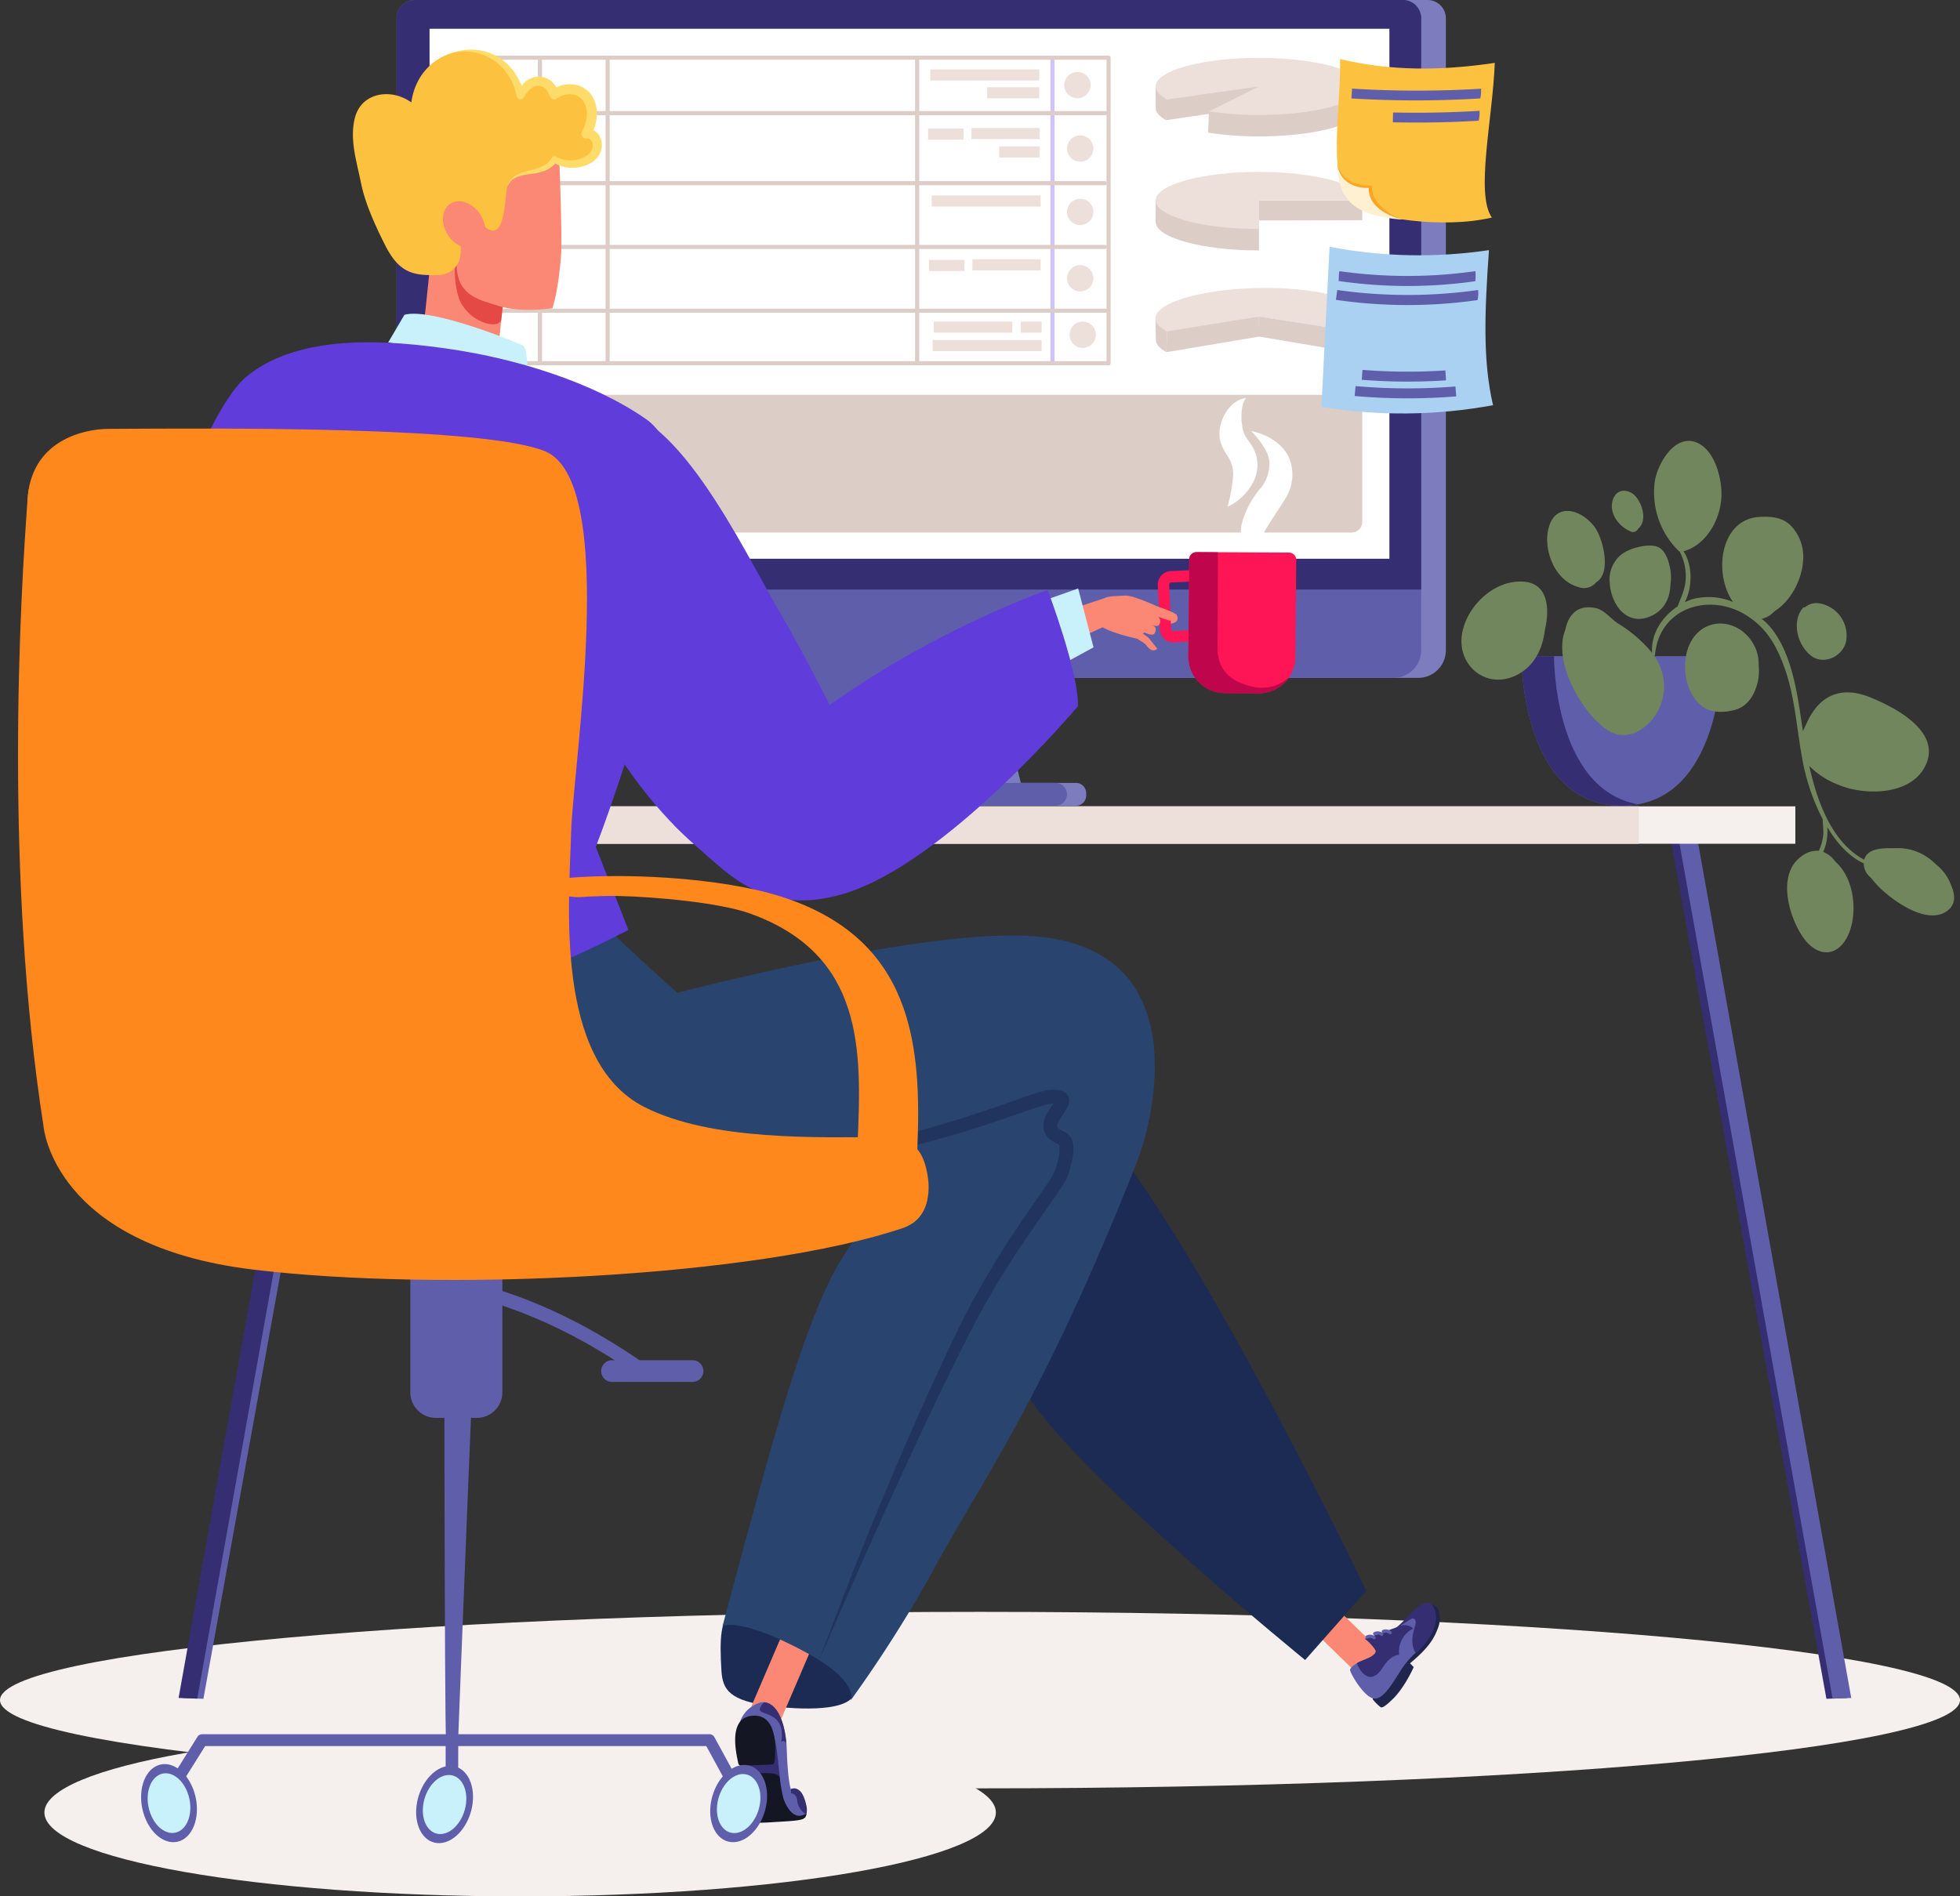 <svg xmlns="http://www.w3.org/2000/svg" xmlns:xlink="http://www.w3.org/1999/xlink" width="420.832" height="407.277" viewBox="0 0 420.832 407.277">
  <rect x="0" y="0" width="420.832" height="407.277" fill="#333333" stroke="none"/>
  <defs>
    <clipPath id="clip-path">
      <path id="Path_513" data-name="Path 513" d="M1019.064,650.84l8.3,32.375-34.467-.248-3.039-33.98Z" transform="translate(-989.858 -648.987)" fill="none"/>
    </clipPath>
    <linearGradient id="linear-gradient" x1="-5.638" y1="-5.169" x2="-5.632" y2="-5.169" gradientUnits="objectBoundingBox">
      <stop offset="0" stop-color="#352e73"/>
      <stop offset="1" stop-color="#5f5eaa"/>
    </linearGradient>
    <clipPath id="clip-path-2">
      <path id="Path_514" data-name="Path 514" d="M1056.776,682.967l-32.448.4,6.281-32.525,29.206-1.853Z" transform="translate(-1024.328 -648.987)" fill="none"/>
    </clipPath>
    <linearGradient id="linear-gradient-2" x1="-6.077" y1="-5.235" x2="-6.071" y2="-5.235" xlink:href="#linear-gradient"/>
    <clipPath id="clip-path-3">
      <path id="Rectangle_484" data-name="Rectangle 484" d="M2.453,0h66.86a2.453,2.453,0,0,1,2.453,2.453v0a2.453,2.453,0,0,1-2.453,2.453H2.453A2.453,2.453,0,0,1,0,2.454v0A2.453,2.453,0,0,1,2.453,0Z" fill="none"/>
    </clipPath>
    <linearGradient id="linear-gradient-3" x1="-16.625" y1="-2.807" x2="-16.609" y2="-2.807" xlink:href="#linear-gradient"/>
    <clipPath id="clip-path-4">
      <path id="Path_545" data-name="Path 545" d="M628.453,192.872c-.463,12.1-4.192,28.171-.623,33.217-10.477,2.467-25.719.231-29.733-2.912-5.9-4.622-2.643-20-2.861-31.121,10.905,2.569,21.577,2.544,33.217.816" transform="translate(-594.532 -192.056)" fill="none"/>
    </clipPath>
    <linearGradient id="linear-gradient-4" x1="-3.032" y1="-6.925" x2="-3.027" y2="-6.925" gradientUnits="objectBoundingBox">
      <stop offset="0" stop-color="#ff881d"/>
      <stop offset="0.126" stop-color="#fe9323"/>
      <stop offset="0.459" stop-color="#fdad32"/>
      <stop offset="0.76" stop-color="#fcbc3b"/>
      <stop offset="1" stop-color="#fcc23f"/>
    </linearGradient>
    <clipPath id="clip-path-5">
      <path id="Path_550" data-name="Path 550" d="M631.876,341.581c-.959,13.509-1.325,23.878.878,33.3a107.182,107.182,0,0,1-36.852.357l1.755-34.372a102.154,102.154,0,0,0,34.22.711" transform="translate(-595.901 -340.87)" fill="none"/>
    </clipPath>
    <linearGradient id="linear-gradient-5" x1="5.381" y1="9.738" x2="5.374" y2="9.738" gradientUnits="objectBoundingBox">
      <stop offset="0" stop-color="#c8f1fc"/>
      <stop offset="0.146" stop-color="#c8f1fc"/>
      <stop offset="1" stop-color="#aad0f2"/>
    </linearGradient>
    <clipPath id="clip-path-6">
      <rect id="Rectangle_500" data-name="Rectangle 500" width="119.062" height="122.505" fill="none"/>
    </clipPath>
    <clipPath id="clip-path-7">
      <path id="Path_614" data-name="Path 614" d="M1149.375,508.688c15.929,6.514,6.094,65.382,5.713,80.068s-2.2,49.78,17.212,59.706c14.5,7.414,44.7,7.6,59.052,7.221a7.738,7.738,0,0,1,2.632,15.072c-31.343,10.612-99.331,13.82-139.656,8.922-42.831-5.2-44.887-30.708-44.887-30.708-8.437-53.969-5.065-113.648-3.359-135.56a9.561,9.561,0,0,1,9.414-8.82c7.533-.1,18.424-.263,30.2-.263,25.355,0,54.815.739,63.676,4.363" transform="translate(-1043.958 -504.325)" fill="none"/>
    </clipPath>
    <linearGradient id="linear-gradient-6" x1="-0.934" y1="-0.338" x2="-0.933" y2="-0.338" gradientUnits="objectBoundingBox">
      <stop offset="0" stop-color="#fcc23f"/>
      <stop offset="0.24" stop-color="#fcbc3b"/>
      <stop offset="0.541" stop-color="#fdad32"/>
      <stop offset="0.874" stop-color="#fe9323"/>
      <stop offset="1" stop-color="#ff881d"/>
    </linearGradient>
    <clipPath id="clip-path-8">
      <path id="Path_617" data-name="Path 617" d="M457.541,665.327H421.471s-.2,28.551,18.03,31.809a19.807,19.807,0,0,1-3.493.312c-21.768,0-21.534-32.122-21.534-32.122Z" transform="translate(-414.473 -665.327)" fill="none"/>
    </clipPath>
    <linearGradient id="linear-gradient-7" x1="-2.003" y1="-4.571" x2="-1.997" y2="-4.571" gradientUnits="objectBoundingBox">
      <stop offset="0" stop-color="#5f5eaa"/>
      <stop offset="1" stop-color="#352e73"/>
    </linearGradient>
  </defs>
  <g id="hero-img" transform="translate(14441.936 21705.782)">
    <path id="Path_504" data-name="Path 504" d="M225.884,1441.793c0,10.467,94.207,18.952,210.416,18.952s210.416-8.485,210.416-18.952-94.207-18.952-210.416-18.952-210.416,8.486-210.416,18.952" transform="translate(-14667.82 -22782.449)" fill="#f5f0ee"/>
    <path id="Path_505" data-name="Path 505" d="M989.879,1533.426c0,9.945,45.732,18.008,102.145,18.008s102.145-8.062,102.145-18.008-45.732-18.008-102.145-18.008-102.145,8.062-102.145,18.008" transform="translate(-15422.281 -22849.939)" fill="#f5f0ee"/>
    <path id="Path_506" data-name="Path 506" d="M348.835,990.672l4.454-.179L319.428,804.442l-4.135,1.023Z" transform="translate(-14398.619 -22331.605)" fill="#352e73"/>
    <path id="Path_507" data-name="Path 507" d="M345.295,989.753l4-.15L315.918,803.228l-3.847.932Z" transform="translate(-14393.75 -22330.723)" fill="#5f5eaa"/>
    <path id="Path_508" data-name="Path 508" d="M1498.509,990.672l-4.455-.179,33.861-186.051,4.135,1.023Z" transform="translate(-15896.771 -22331.605)" fill="#5f5eaa"/>
    <path id="Path_509" data-name="Path 509" d="M1504.131,989.753l-4-.15,33.375-186.375,3.847.932Z" transform="translate(-15903.723 -22330.723)" fill="#352e73"/>
    <rect id="Rectangle_476" data-name="Rectangle 476" width="334.802" height="8.035" transform="translate(-14391.259 -21532.607)" fill="#f5f0ee"/>
    <rect id="Rectangle_477" data-name="Rectangle 477" width="308.132" height="8.035" transform="translate(-14398.205 -21532.607)" fill="#eddfda"/>
    <path id="Path_510" data-name="Path 510" d="M1008.348,687.4l-34.467-.248-6.338-32.526,32.505.4Z" transform="translate(-15230.406 -22222.387)" fill="#7d7cbf"/>
    <path id="Path_511" data-name="Path 511" d="M987.87,770.677H920.5a2.2,2.2,0,0,1-2.2-2.2v-.505a2.2,2.2,0,0,1,2.2-2.2H987.87a2.2,2.2,0,0,1,2.2,2.2v.505a2.2,2.2,0,0,1-2.2,2.2" transform="translate(-15198.789 -22303.412)" fill="#7d7cbf"/>
    <path id="Path_512" data-name="Path 512" d="M639.225,290.8h208.1a5.944,5.944,0,0,0,5.944-5.944V149.14a3.926,3.926,0,0,0-3.926-3.926H637.207a3.926,3.926,0,0,0-3.927,3.926V284.86a5.944,5.944,0,0,0,5.945,5.944" transform="translate(-14984.764 -21850.996)" fill="#7d7cbf"/>
    <g id="Group_599" data-name="Group 599" transform="translate(-14265.613 -21569.287)" clip-path="url(#clip-path)">
      <rect id="Rectangle_479" data-name="Rectangle 479" width="46.75" height="44.748" transform="matrix(-0.943, -0.332, 0.332, -0.943, 33.364, 45.985)" fill="url(#linear-gradient)"/>
    </g>
    <g id="Group_601" data-name="Group 601" transform="translate(-14272.934 -21569.287)" clip-path="url(#clip-path-2)">
      <rect id="Rectangle_480" data-name="Rectangle 480" width="44.896" height="44.218" transform="translate(31.568 45.502) rotate(-160.589)" fill="url(#linear-gradient-2)"/>
    </g>
    <path id="Path_515" data-name="Path 515" d="M658.807,290.8h208.1a5.944,5.944,0,0,0,5.944-5.944V149.14a3.926,3.926,0,0,0-3.926-3.926H656.789a3.927,3.927,0,0,0-3.926,3.926V284.86a5.944,5.944,0,0,0,5.944,5.944" transform="translate(-15009.652 -21850.996)" fill="#5f5eaa"/>
    <path id="Path_516" data-name="Path 516" d="M652.863,271.828H872.856V149.14a3.926,3.926,0,0,0-3.926-3.926H656.789a3.927,3.927,0,0,0-3.926,3.926Z" transform="translate(-15009.652 -21850.996)" fill="#352e73"/>
    <rect id="Rectangle_481" data-name="Rectangle 481" width="206.09" height="113.821" transform="translate(-14349.707 -21699.604)" fill="#fff"/>
    <g id="Group_605" data-name="Group 605" transform="translate(-14284.608 -21537.643)" clip-path="url(#clip-path-3)">
      <rect id="Rectangle_483" data-name="Rectangle 483" width="16.865" height="71.573" transform="translate(2.016 16.765) rotate(-99.648)" fill="url(#linear-gradient-3)"/>
    </g>
    <path id="Path_517" data-name="Path 517" d="M943.828,257.508a.442.442,0,0,0,.442-.442V192.073a.442.442,0,1,0-.884,0v64.992a.442.442,0,0,0,.442.442" transform="translate(-15159.784 -21884.838)" fill="#d0c3fc"/>
    <path id="Path_518" data-name="Path 518" d="M1051.085,257.508a.442.442,0,0,0,.442-.442V192.073a.442.442,0,1,0-.885,0v64.992a.442.442,0,0,0,.442.442" transform="translate(-15296.104 -21884.838)" fill="#ddcdc7"/>
    <path id="Path_519" data-name="Path 519" d="M1296.349,257.508a.442.442,0,0,0,.442-.442V192.073a.442.442,0,1,0-.885,0v64.992a.442.442,0,0,0,.443.442" transform="translate(-15607.822 -21884.838)" fill="#ddcdc7"/>
    <path id="Path_520" data-name="Path 520" d="M1349.977,257.508a.442.442,0,0,0,.442-.442V192.073a.442.442,0,1,0-.885,0v64.992a.442.442,0,0,0,.442.442" transform="translate(-15675.98 -21884.838)" fill="#ddcdc7"/>
    <path id="Path_521" data-name="Path 521" d="M1398.736,257.508a.442.442,0,0,0,.443-.442V192.073a.442.442,0,1,0-.885,0v64.992a.442.442,0,0,0,.442.442" transform="translate(-15737.952 -21884.838)" fill="#d0c3fc"/>
    <path id="Path_522" data-name="Path 522" d="M902.062,234.154h139.555a.442.442,0,0,0,0-.885H902.062a.442.442,0,0,0,0,.885" transform="translate(-15246.256 -21915.195)" fill="#ddcdc7"/>
    <path id="Path_523" data-name="Path 523" d="M902.288,289.649h139.555a.442.442,0,1,0,0-.884H902.288a.442.442,0,1,0,0,.884" transform="translate(-15246.544 -21955.654)" fill="#ddcdc7"/>
    <path id="Path_524" data-name="Path 524" d="M902.288,340.2h139.555a.442.442,0,0,0,0-.884H902.288a.442.442,0,1,0,0,.884" transform="translate(-15246.544 -21992.504)" fill="#ddcdc7"/>
    <path id="Path_525" data-name="Path 525" d="M901.827,390.742h139.555a.442.442,0,0,0,0-.885H901.827a.442.442,0,0,0,0,.885" transform="translate(-15245.957 -22029.354)" fill="#ddcdc7"/>
    <path id="Path_526" data-name="Path 526" d="M899.4,255.836h140.343a.436.436,0,0,0,.436-.436V189.782a.437.437,0,0,0-.436-.436H899.4a.437.437,0,0,0-.437.436V255.4a.436.436,0,0,0,.437.436m139.906-.873H899.833V190.219H1039.3Z" transform="translate(-15243.652 -21883.174)" fill="#ddcdc7"/>
    <rect id="Rectangle_485" data-name="Rectangle 485" width="23.379" height="2.378" transform="translate(-14242.176 -21690.879)" fill="#eddfda"/>
    <rect id="Rectangle_486" data-name="Rectangle 486" width="23.379" height="2.378" transform="translate(-14241.675 -21632.76)" fill="#eddfda"/>
    <rect id="Rectangle_487" data-name="Rectangle 487" width="11.187" height="2.378" transform="translate(-14229.985 -21687.047)" fill="#eddfda"/>
    <path id="Path_527" data-name="Path 527" d="M914.832,205.124a2.823,2.823,0,1,0,2.823-2.823,2.823,2.823,0,0,0-2.823,2.823" transform="translate(-15128.256 -21892.619)" fill="#eddfda"/>
    <rect id="Rectangle_488" data-name="Rectangle 488" width="14.654" height="2.378" transform="translate(-14233.353 -21678.297)" fill="#eddfda"/>
    <rect id="Rectangle_489" data-name="Rectangle 489" width="7.624" height="2.378" transform="translate(-14242.668 -21678.166)" fill="#eddfda"/>
    <rect id="Rectangle_490" data-name="Rectangle 490" width="8.71" height="2.378" transform="translate(-14227.408 -21674.336)" fill="#eddfda"/>
    <path id="Path_528" data-name="Path 528" d="M912.6,255.361a2.823,2.823,0,1,0,2.823-2.823,2.823,2.823,0,0,0-2.823,2.823" transform="translate(-15125.426 -21929.242)" fill="#eddfda"/>
    <rect id="Rectangle_491" data-name="Rectangle 491" width="23.379" height="2.378" transform="translate(-14241.881 -21663.801)" fill="#eddfda"/>
    <path id="Path_529" data-name="Path 529" d="M912.6,305.6a2.823,2.823,0,1,0,2.823-2.823A2.823,2.823,0,0,0,912.6,305.6" transform="translate(-15125.426 -21965.867)" fill="#eddfda"/>
    <rect id="Rectangle_492" data-name="Rectangle 492" width="14.654" height="2.378" transform="translate(-14233.156 -21650.096)" fill="#eddfda"/>
    <rect id="Rectangle_493" data-name="Rectangle 493" width="16.841" height="2.378" transform="translate(-14241.442 -21636.717)" fill="#eddfda"/>
    <rect id="Rectangle_494" data-name="Rectangle 494" width="4.458" height="2.378" transform="translate(-14222.753 -21636.717)" fill="#eddfda"/>
    <rect id="Rectangle_495" data-name="Rectangle 495" width="7.624" height="2.378" transform="translate(-14242.472 -21649.965)" fill="#eddfda"/>
    <path id="Path_530" data-name="Path 530" d="M912.6,358.2a2.823,2.823,0,1,0,2.823-2.823A2.823,2.823,0,0,0,912.6,358.2" transform="translate(-15125.426 -22004.215)" fill="#eddfda"/>
    <path id="Path_531" data-name="Path 531" d="M910.655,402.947a2.823,2.823,0,1,0,2.823-2.823,2.823,2.823,0,0,0-2.823,2.823" transform="translate(-15122.947 -22036.838)" fill="#eddfda"/>
    <path id="Path_532" data-name="Path 532" d="M781.388,220.985l19.981-2.952v-4.3l-19.981,2.206Z" transform="translate(-14972.99 -21900.955)" fill="#ddcdc7"/>
    <path id="Path_533" data-name="Path 533" d="M732.615,218.336c0,3.385-9.932,6.129-22.184,6.129a71.5,71.5,0,0,1-10.914-.8l.177-4.567,10.737-5.364h22.184Z" transform="translate(-14882.052 -21900.955)" fill="#ddcdc7"/>
    <path id="Path_534" data-name="Path 534" d="M803.571,213.736l-19.736,2.8-.245,4.449c-1.4-.8-2.2-1.7-2.2-2.649v-4.6Z" transform="translate(-14975.191 -21900.955)" fill="#ddcdc7"/>
    <path id="Path_535" data-name="Path 535" d="M721.7,191.115c12.252,0,22.184,2.744,22.184,6.13s-9.932,6.129-22.184,6.129a71.864,71.864,0,0,1-10.734-.767l10.734-5.363-19.723,2.8c-1.562-.839-2.46-1.789-2.46-2.8,0-3.385,9.932-6.13,22.183-6.13" transform="translate(-14893.319 -21884.463)" fill="#eddfda"/>
    <path id="Path_536" data-name="Path 536" d="M803.571,310.243v4.6c-12.252,0-22.183-2.744-22.183-6.129v-4.6h22.183Z" transform="translate(-14975.191 -21966.842)" fill="#ddcdc7"/>
    <path id="Path_537" data-name="Path 537" d="M699.516,308.41l22.183-.057v-4.239H699.516Z" transform="translate(-14871.138 -21966.842)" fill="#ddcdc7"/>
    <path id="Path_538" data-name="Path 538" d="M721.7,293.751c-12.251,0-22.183-2.744-22.183-6.13s9.932-6.129,22.183-6.129,22.184,2.744,22.184,6.129H721.7Z" transform="translate(-14893.319 -21950.352)" fill="#eddfda"/>
    <path id="Path_539" data-name="Path 539" d="M803.746,396.133l-19.676,3.195-.155,4.453c-1.413-.775-2.236-1.654-2.255-2.6l-.092-4.6Z" transform="translate(-14975.416 -22033.932)" fill="#ddcdc7"/>
    <path id="Path_540" data-name="Path 540" d="M801.08,396.133l.086,4.3-19.918,3.353.161-4.967Z" transform="translate(-14972.749 -22033.932)" fill="#ddcdc7"/>
    <path id="Path_541" data-name="Path 541" d="M730.742,399.028l.1,4.594-19.023-3.231.125-4.259Z" transform="translate(-14883.615 -22033.928)" fill="#ddcdc7"/>
    <path id="Path_542" data-name="Path 542" d="M721.641,399.088c.024,1.2-1.226,2.346-3.373,3.336l-.092-4.592-18.806-2.9,22.179-.445Z" transform="translate(-14871.039 -22032.73)" fill="#d0c3fc"/>
    <path id="Path_543" data-name="Path 543" d="M721.766,373.471c12.249-.246,22.234,2.3,22.3,5.683.024,1.2-1.229,2.35-3.382,3.341l-18.8-2.9-19.663,3.192c-1.579-.808-2.5-1.739-2.516-2.747-.068-3.384,9.807-6.328,22.056-6.573" transform="translate(-14893.558 -22017.395)" fill="#eddfda"/>
    <path id="Path_544" data-name="Path 544" d="M701.852,487.768H892.811a2.335,2.335,0,0,0,2.335-2.335V460.525a2.335,2.335,0,0,0-2.335-2.335H701.852a2.335,2.335,0,0,0-2.335,2.335v24.908a2.335,2.335,0,0,0,2.335,2.335" transform="translate(-15044.583 -22079.172)" fill="#ddcdc7"/>
    <g id="Group_609" data-name="Group 609" transform="translate(-14154.913 -21693.092)" clip-path="url(#clip-path-4)">
      <rect id="Rectangle_497" data-name="Rectangle 497" width="50.74" height="50.683" transform="matrix(-0.578, -0.816, 0.816, -0.578, 9.766, 53.599)" fill="url(#linear-gradient-4)"/>
    </g>
    <path id="Path_546" data-name="Path 546" d="M681.286,287.139s-6.744-2.033-6.7-7.293c0,0-6.283.5-7.376-4.623a10.187,10.187,0,0,0,.376,2.367c.641,2.246,2.15,5.434,5.033,6.939a28.084,28.084,0,0,0,8.666,2.61" transform="translate(-14821.97 -21945.781)" fill="#fca426"/>
    <path id="Path_547" data-name="Path 547" d="M681.265,288.458s-7.493-1.382-7.385-6.79c0,0-5.567.487-6.659-4.636,0,0-.43,6.191,4.373,9.027,3.892,2.3,9.672,2.4,9.672,2.4" transform="translate(-14821.948 -21947.102)" fill="#fff0d2"/>
    <path id="Path_548" data-name="Path 548" d="M605.412,217.575a225.189,225.189,0,0,0,27.668,0,6.662,6.662,0,0,0,.167-2.083,227.982,227.982,0,0,1-27.7-.017q-.067,1.05-.135,2.1" transform="translate(-14757.187 -21902.221)" fill="#5f5eaa"/>
    <path id="Path_549" data-name="Path 549" d="M606.587,235.531c6.252.134,12.189.033,18.433-.343a8.032,8.032,0,0,0,.186-2.119q-9.277.558-18.572.358-.024,1.051-.047,2.1" transform="translate(-14749.467 -21915.049)" fill="#5f5eaa"/>
    <g id="Group_613" data-name="Group 613" transform="translate(-14158.216 -21652.77)" clip-path="url(#clip-path-5)">
      <rect id="Rectangle_499" data-name="Rectangle 499" width="36.852" height="36.38" transform="translate(0)" fill="url(#linear-gradient-5)"/>
    </g>
    <path id="Path_551" data-name="Path 551" d="M609.7,362.262a103.042,103.042,0,0,0,29.354.046,10.059,10.059,0,0,0,.026-2.159,104.089,104.089,0,0,1-29.206,0c-.175.87-.075,1.409-.175,2.113" transform="translate(-14764.231 -22007.697)" fill="#5f5eaa"/>
    <path id="Path_552" data-name="Path 552" d="M607.593,377.19a106.531,106.531,0,0,0,30.421.058,6.965,6.965,0,0,0,.111-2.171,107.271,107.271,0,0,1-30.231,0l-.3,2.113" transform="translate(-14762.7 -22018.58)" fill="#5f5eaa"/>
    <path id="Path_553" data-name="Path 553" d="M633.172,440.523a125.874,125.874,0,0,0,18.092.118q-.07-1.065-.14-2.13a123.813,123.813,0,0,1-17.786-.116q-.083,1.064-.167,2.128" transform="translate(-14782.726 -22064.738)" fill="#5f5eaa"/>
    <path id="Path_554" data-name="Path 554" d="M625.1,453.384a129.476,129.476,0,0,0,21.806.082q-.086-1.064-.172-2.128a127.36,127.36,0,0,1-21.447-.081q-.094,1.063-.188,2.126" transform="translate(-14776.174 -22074.119)" fill="#5f5eaa"/>
    <path id="Path_555" data-name="Path 555" d="M695,1427.965l-.076.079a3.423,3.423,0,0,1-4.84.073L677.592,1416a3.423,3.423,0,0,1-.074-4.84l.077-.079a3.423,3.423,0,0,1,4.84-.073l12.494,12.123a3.422,3.422,0,0,1,.073,4.839" transform="translate(-14839.183 -22773.111)" fill="#fb8875"/>
    <path id="Path_556" data-name="Path 556" d="M649.542,1417.225a7.814,7.814,0,0,0,.893-1.216,10.435,10.435,0,0,1,1.369.776c.6.465,1.047,2.536.432,4.26-.807,2.265-1.853,4.352-6.114,7.869a5.361,5.361,0,0,1,.528.526l.27.285s-2.009,4.616-4.778,7.136c-.524.477-1.724,1.682-2.284,1.5a9.81,9.81,0,0,1-1.7-1.681,2.657,2.657,0,0,1-.066-.978Z" transform="translate(-14785.322 -22777.469)" fill="#1f254c"/>
    <path id="Path_557" data-name="Path 557" d="M644.472,1429.255s-1.66.924-1.64,1.566,2.98,5.845,5.114,6.115,4.126-3.54,6.138-6.585a18.916,18.916,0,0,1,2.8-3.212,11.708,11.708,0,0,0,2.946-3.643c1.079-2.527,1.708-5.705-.426-6.846a9.891,9.891,0,0,0-4.24,3.026,7.022,7.022,0,0,1-5.3,3.345c-2.176.185,1.666,1.876.531,3.217s-5.925,3.017-5.925,3.017" transform="translate(-14794.898 -22777.934)" fill="#5f5eaa"/>
    <path id="Path_558" data-name="Path 558" d="M660.785,1436.335a9.587,9.587,0,0,1,2.088,2.153c.169.3.632.662-.405,1.448s-3.437,1.383-3.355,1.756,2.472,5.677,5.552.791c1.763-2.8,3.5-2.705,3.5-2.705a5.512,5.512,0,0,1,3.036-5.641,3.056,3.056,0,0,0-3.606-.26c-.263.131-6.807,2.459-6.807,2.459" transform="translate(-14809.688 -22790.172)" fill="#352e73"/>
    <path id="Path_559" data-name="Path 559" d="M644.609,1419.011c.373-.069,1.052.188.7,1.493s-1.227,3.7.057,5.9a13.71,13.71,0,0,0,2.6-2.734c1.394-1.959,2.522-4.735,1.22-7.243-1.09-2.1-3.974.469-5.709,2.415-.362.406-2.117,2.115-2.331,2.245l.481-.072a24.994,24.994,0,0,1,2.982-2.007" transform="translate(-14783.383 -22777.201)" fill="#352e73"/>
    <path id="Path_560" data-name="Path 560" d="M677.961,1437.776a.346.346,0,0,0,.242-.594,1.758,1.758,0,0,0-1.847-.335.346.346,0,0,0-.19.451.351.351,0,0,0,.452.191,1.054,1.054,0,0,1,1.1.188.342.342,0,0,0,.242.1" transform="translate(-14821.411 -22792.561)" fill="#5f5eaa"/>
    <path id="Path_561" data-name="Path 561" d="M684.716,1439.233a.346.346,0,0,0,.221-.613,1.757,1.757,0,0,0-1.87-.176.346.346,0,0,0,.316.617,1.059,1.059,0,0,1,1.113.093.344.344,0,0,0,.221.08" transform="translate(-14829.991 -22793.682)" fill="#5f5eaa"/>
    <path id="Path_562" data-name="Path 562" d="M690.751,1441.9a.347.347,0,0,0,.221-.614,1.75,1.75,0,0,0-1.869-.177.346.346,0,0,0,.315.617,1.051,1.051,0,0,1,1.113.094.351.351,0,0,0,.22.079" transform="translate(-14837.661 -22795.621)" fill="#5f5eaa"/>
    <path id="Path_563" data-name="Path 563" d="M734.453,1004.984c19.26,6.739,67.793,108.445,67.793,108.445l-13.129,14.864s-47.467-38.649-59.049-56.021c-4.75-7.124-10.788-31.254-10.788-31.254l-22.923-11.5s27.4-28.277,38.1-24.536" transform="translate(-14950.828 -22477.561)" fill="#1c2b54"/>
    <path id="Path_564" data-name="Path 564" d="M956.175,809.2c8.224,12.987,29.008,38,29.008,38s61.306-2.6,80.341-3.392c36.771-1.522,38.466,23.949,38.466,23.949l-54.855,19.028s-42.359,8.382-68.451,10.456c-4.715.375-31.649,8.606-53.711-1.738-23.28-10.914-14.487-72.755-14.487-72.755S958.4,814.87,956.175,809.2" transform="translate(-15310.69 -22335.078)" fill="#141623"/>
    <path id="Path_565" data-name="Path 565" d="M1386.539,364.458l-2.023-.212a7.193,7.193,0,0,1-6.4-7.9l1.594-15.192a7.193,7.193,0,0,1,7.9-6.4l2.022.212a7.193,7.193,0,0,1,6.4,7.9l-1.594,15.192a7.193,7.193,0,0,1-7.905,6.4" transform="translate(-15729.373 -21989.146)" fill="#fb8875"/>
    <path id="Path_566" data-name="Path 566" d="M1381.753,335.791h0a8.141,8.141,0,0,1,7.323,8.884l-.932,7.932c-.254,2.421-6.131,1.08-8.6-3.282-1.97-3.477-2.3-14.007,2.212-13.533" transform="translate(-15722.438 -21989.926)" fill="#e54945"/>
    <path id="Path_567" data-name="Path 567" d="M1334.563,262.475c-.123-9.588,4.188-8.5,10.11-9.32,4.6-.635,11.481,1.54,11.481,1.54s.769,19.568.527,23.366c-.512,8.056-1.885,11.975-1.885,11.975s-6.861,1.02-11.517-.495c-3.88-1.263-8.639-1.982-9.046-8.263-.363-5.609.364-16.095.329-18.8" transform="translate(-15678.117 -21929.607)" fill="#fb8875"/>
    <path id="Path_568" data-name="Path 568" d="M1391.021,405.662s.071-3.628-.824-4.845c-.209-.284-19.717-8.351-25.562-6.688l-3.489,5.938Z" transform="translate(-15719.731 -22032.307)" fill="#c8f1fc"/>
    <path id="Path_569" data-name="Path 569" d="M953.8,956.907c-20.24,50.838-32.521,66.406-44.523,88.6a167.977,167.977,0,0,1-15.726,23.176l-26.88-14.974s11.718-54.357,22.921-75.111c4.595-8.511,24.98-35.2,24.98-35.2l4.066-29.206s53.071-2.27,35.161,42.714" transform="translate(-15152.222 -22411.605)" fill="#29446e"/>
    <path id="Path_570" data-name="Path 570" d="M909.974,810.052c8.968,12.485,32.567,33.083,32.567,33.083s54.305-14.328,77.484-12.076c36.63,3.559,22.246,45.253,22.246,45.253s-17.979,5.464-32.156,9.514c-16.274,4.648-42.705,10.45-68.632,14.043-4.685.649-35.1,8.4-57.344-2-18.508-8.656-20.248-71.915-20.248-71.915s48.634-10.372,46.082-15.9" transform="translate(-15239.03 -22335.697)" fill="#29446e"/>
    <path id="Path_571" data-name="Path 571" d="M1346.242,542.727l-7.006-17.81s30.44-78.2,10.815-91.873c-11.782-8.21-28.489-13.042-41.754-15.006-13.086-1.937-32.53-3.639-44.067,5.864-7.691,6.335-19.8,36.394-21.125,58.636-1.791,29.941,2.372,67.059,5.418,72.367,4.415,7.694,23.854,11.494,51.085,5.6,22.665-4.9,46.634-17.781,46.634-17.781" transform="translate(-15653.251 -22048.799)" fill="#603cdb"/>
    <path id="Path_572" data-name="Path 572" d="M906.219,618.348l.623,5.652-8.23,3.8-.211-6.883Z" transform="translate(-15110.168 -22195.936)" fill="#fb8875"/>
    <path id="Path_573" data-name="Path 573" d="M912.519,614.578l8.241-2.916,3.3,12.643-10,5.453Z" transform="translate(-15131.206 -22191.061)" fill="#c8f1fc"/>
    <path id="Path_574" data-name="Path 574" d="M1146.176,570.412c5.919-2.585,9.1-16.686,9.1-16.686s-12.809-26.626-21.427-41.352c-8.038-13.735-22.925-45.861-38.454-43.493-8.454,1.289-12.925,45.889-12.925,45.889s13.186,25.632,24.766,39.138c16.276,18.982,29.4,20.674,38.943,16.505" transform="translate(-15408.472 -22086.875)" fill="#603cdb"/>
    <path id="Path_575" data-name="Path 575" d="M1011.625,637.83s-28.178,33.545-50.115,40.215c-9.7,2.949-16.5,1.085-21.8-2.106-3.554-2.14-7.168-5.415-14.813-12.61,0,0,11.141-7.008,18.725-13.948,26.9-24.622,61.523-36.54,61.523-36.54s6.809,17.985,6.484,24.99" transform="translate(-15222.141 -22191.918)" fill="#603cdb"/>
    <path id="Path_576" data-name="Path 576" d="M864.379,626.59s2.654-2.887,3.818-4.066c.962-.974,2.05-2.082,2.05-2.082s-6.819-3.406-8.86-3.159c-1.354.164-4.013-.107-4.7,1.03-.752,1.241-1.594,4.189-1,4.937,1.494,1.867,8.69,3.34,8.69,3.34" transform="translate(-15061.945 -22195.15)" fill="#fb8875"/>
    <path id="Path_577" data-name="Path 577" d="M864.991,653.006c-.47.586-1.343.476-1.95-.244l-1.026-1.218,1.093-.884Z" transform="translate(-15058.458 -22219.49)" fill="#fb8875"/>
    <path id="Path_578" data-name="Path 578" d="M872.648,645.552l-2.574-1.9-1.107,1.288,3.357,2.2Z" transform="translate(-15067.998 -22214.383)" fill="#fb8875"/>
    <path id="Path_579" data-name="Path 579" d="M846.061,634.426a1.633,1.633,0,0,1,1.268-1.881l1.594-.535s.608.862.158,1.481c-.465.639-3.019.935-3.019.935" transform="translate(-15038.374 -22205.896)" fill="#fb8875"/>
    <path id="Path_580" data-name="Path 580" d="M867.49,638.552c-.408-.723-2.984-1.552-2.984-1.552l-1.341,1.515s3.079,2.022,4.015,1.416a1.362,1.362,0,0,0,.31-1.379" transform="translate(-15061.347 -22209.533)" fill="#fb8875"/>
    <path id="Path_581" data-name="Path 581" d="M833.161,612.709c.036,0,.072,0,.108,0l4.115-.185a1.225,1.225,0,1,0-.11-2.447l-4.115.185a.755.755,0,0,1-.3-.654l-.409-9.069a.748.748,0,0,1,.249-.679l4.111-.185a1.225,1.225,0,0,0-.11-2.447l-4.115.186A2.944,2.944,0,0,0,830,600.647l.409,9.069a3.38,3.38,0,0,0,.8,2.064,2.6,2.6,0,0,0,1.956.929" transform="translate(-15023.346 -22180.535)" fill="#fe1556"/>
    <path id="Path_582" data-name="Path 582" d="M850.148,627.633c-.506-.658-4.2-1.852-4.2-1.852l-.1,2.056s3.521,1.648,4.363.917c.29-.253.164-.815-.07-1.12" transform="translate(-15039.475 -22201.354)" fill="#fb8875"/>
    <path id="Path_583" data-name="Path 583" d="M863.915,631.7c-.408-.723-2.984-1.552-2.984-1.552l-1.342,1.515s3.079,2.022,4.015,1.416a1.362,1.362,0,0,0,.31-1.379" transform="translate(-15056.803 -22204.535)" fill="#fb8875"/>
    <path id="Path_584" data-name="Path 584" d="M757.1,486.8c3.146.693,6.224,2.254,7.968,5.328a9.585,9.585,0,0,1-.822,9.539c-1.393,2.3-2.989,4.514-4.1,6.481a9.553,9.553,0,0,0-.67,1.428,8,8,0,0,0-.38,1.576,9.192,9.192,0,0,0,.706,3.747,6.441,6.441,0,0,1-4.824-5.365,7.344,7.344,0,0,1,.065-2.514,19,19,0,0,1,4.12-7.935A8.16,8.16,0,0,0,761,493.226c-.189-2.018-1.9-4.307-3.9-6.426" transform="translate(-14930.42 -22100.031)" fill="#fff"/>
    <path id="Path_585" data-name="Path 585" d="M784.3,483.941a36.55,36.55,0,0,0,1.161-6.129,6.971,6.971,0,0,0-.982-4.509,12.088,12.088,0,0,1-1.7-3.3,7.473,7.473,0,0,1,.126-3.991,9.134,9.134,0,0,1,1.838-3.382,5.891,5.891,0,0,1,3.519-2.065,6.092,6.092,0,0,0-.918,2.969,11.528,11.528,0,0,0,.073,2.774,6.812,6.812,0,0,0,.621,2.288c.3.587.831,1.224,1.545,2.337a7.738,7.738,0,0,1,1.154,4,8.242,8.242,0,0,1-.945,3.792,11.662,11.662,0,0,1-5.494,5.214" transform="translate(-14962.679 -22080.904)" fill="#fff"/>
    <path id="Path_586" data-name="Path 586" d="M759.508,613.144l7.552.037a7.853,7.853,0,0,0,7.756-7.945l.189-20.68a1.567,1.567,0,0,0-1.56-1.582l-19.852-.1a1.567,1.567,0,0,0-1.575,1.553l-.188,20.692a7.853,7.853,0,0,0,7.678,8.02" transform="translate(-14938.617 -22170.076)" fill="#fe1556"/>
    <path id="Path_587" data-name="Path 587" d="M764.533,582.9l-.1,20.47c-.022,4.408,2.33,7.263,7.654,8.438a8.693,8.693,0,0,0,7.49-1.878c.016,0,.031,0,.047,0a7.612,7.612,0,0,1-6.229,3.255l-7.552-.037a7.854,7.854,0,0,1-7.679-8.02l.189-20.693a1.568,1.568,0,0,1,1.575-1.553Z" transform="translate(-14944.952 -22170.076)" fill="#bf054c"/>
    <path id="Path_588" data-name="Path 588" d="M1101.757,1435.375c.244,4.151,1.616,6.638,11.094,7.755,7.927.933,18.009.846,17.555-3.809-.617-6.326-18.264-18.148-26.026-16.282-2.961.712-3,5.991-2.623,12.336" transform="translate(-15388.801 -22782.449)" fill="#1c2b54"/>
    <path id="Path_589" data-name="Path 589" d="M1144.6,1429.531l.1.043a3.424,3.424,0,0,1,1.8,4.5l-6.861,16a3.423,3.423,0,0,1-4.495,1.8l-.1-.043a3.423,3.423,0,0,1-1.8-4.495l6.861-16a3.422,3.422,0,0,1,4.494-1.8" transform="translate(-15413.656 -22787.123)" fill="#fb8875"/>
    <path id="Path_590" data-name="Path 590" d="M1140.028,1498.776a6.626,6.626,0,0,1,3.918-4.107c3.233-1.348,5.927,2.927,6.18,9.988s.881,8.436.881,8.436,1.953-.176,2.494,1.222,1.947,4.685-.832,4.979-11.917-7.478-12.641-20.518" transform="translate(-15423.135 -22834.631)" fill="#5f5eaa"/>
    <path id="Path_591" data-name="Path 591" d="M1147.677,1524.6s.248,5.392-1.124,9.094,1.348,4.044,5.211,3.728,6.445.077,7.327-.571c0,0-3.344-1.5-3.846-6.586s-.947-10.568-1.709-11.65-5.86,5.985-5.86,5.985" transform="translate(-15429.556 -22852.186)" fill="#352e73"/>
    <path id="Path_592" data-name="Path 592" d="M1172.588,1515.578a.6.6,0,0,0,.556-.542c.257-2.125.884-10.159-4.527-9.928-5.623.24-3.671,8.156-3.242,10.248a.613.613,0,0,0,.621.491c1.28-.034,4.236-.108,6.592-.27" transform="translate(-15448.789 -22842.42)" fill="#141623"/>
    <path id="Path_593" data-name="Path 593" d="M1154.505,1559.2s-2.862,2.624-4.993-3.048a34.807,34.807,0,0,1-.788-4.478c-.123-1.755-7.413-.993-7.659.248s-.868,4.646-1.136,6.263c-.317,1.914-.847,3.486,6.514,3.04,7.255-.438,7.815-.354,8.061-2.026" transform="translate(-15423.231 -22875.621)" fill="#141623"/>
    <path id="Path_594" data-name="Path 594" d="M1139.553,1562.895s2.2-1.252,3.253,3.208a4.554,4.554,0,0,1,.148,1.91c-.2.718-1.922-1.037-2.024-2.59s-1.307-1.634-1.307-1.634Z" transform="translate(-15411.682 -22884.436)" fill="#352e73"/>
    <path id="Path_595" data-name="Path 595" d="M1156.684,1494.464s-1.389,1.19-.8,1.9,4.66.7,4.6,5.115c-.005.382.035,1.189-.234,1.474,0,0,1.158-.721,1.232.9,0,0-.331-8.894-4.8-9.385" transform="translate(-15434.535 -22834.664)" fill="#352e73"/>
    <path id="Path_596" data-name="Path 596" d="M1051.951,1288.843c10.15,6.387,17.179,10.822,26.325,18.559-1.25,2.333-2.508,4.663-3.79,7.033a271.453,271.453,0,0,1-16.409,25.579s2.466-4-10.079-10.678c-14-7.453-17.369-5.307-17.369-5.307s5.454-20.885,11.231-40.981q5.158,2.692,10.09,5.8" transform="translate(-15317.43 -22680.531)" fill="#29446e"/>
    <g id="Group_617" data-name="Group 617" transform="translate(-14330.52 -21471.734)" opacity="0.64">
      <g id="Group_616" data-name="Group 616">
        <g id="Group_615" data-name="Group 615" clip-path="url(#clip-path-6)">
          <path id="Path_597" data-name="Path 597" d="M992.879,1131.521c4.226-9.714,8.433-19.43,12.814-29.068q6.51-14.481,13.351-28.794l3.485-7.119c1.2-2.347,2.366-4.733,3.577-7.058,2.433-4.656,5.1-9.19,7.938-13.615s5.874-8.715,8.926-13.068c.759-1.1,1.52-2.194,2.249-3.375a14.779,14.779,0,0,0,1.042-1.955c.076-.184.161-.432.217-.61l.142-.493.271-1c.167-.675.328-1.354.44-2.078a8.877,8.877,0,0,0,.1-2.382,3.986,3.986,0,0,0-.453-1.488,3.451,3.451,0,0,0-1.2-1.241,10.327,10.327,0,0,1-1.476-.814.985.985,0,0,1-.221-.33.61.61,0,0,1-.075-.326,2.837,2.837,0,0,1,.421-1.173c.266-.48.62-.984,1.005-1.542.193-.282.392-.576.6-.932a3.617,3.617,0,0,0,.546-1.594,2.141,2.141,0,0,0-.541-1.543,2.5,2.5,0,0,0-1.032-.658,5.006,5.006,0,0,0-1.4-.24,10.333,10.333,0,0,0-1.167.009,7.9,7.9,0,0,0-1.217.2c-1.423.347-2.666.79-3.938,1.221-5.022,1.768-9.962,3.527-15,5.065a228.527,228.527,0,0,1-30.7,7.274,274.173,274.173,0,0,1-63.167,2.717,235.442,235.442,0,0,0,63.538-.327,215.243,215.243,0,0,0,31.176-6.9c5.1-1.529,10.145-3.3,15.119-5.025,1.234-.415,2.5-.847,3.648-1.119a5.36,5.36,0,0,1,.74-.123,7.553,7.553,0,0,1,.817,0,2.378,2.378,0,0,1,.557.078.542.542,0,0,1-.19-.152.918.918,0,0,1-.236-.626c.034-.2-.019.052-.152.247-.125.217-.3.471-.478.735-.363.534-.775,1.112-1.15,1.791a5.6,5.6,0,0,0-.786,2.57,3.773,3.773,0,0,0,.079.831,3.725,3.725,0,0,0,.259.766,3.969,3.969,0,0,0,.907,1.286,8.5,8.5,0,0,0,1.948,1.165c.134.09.139.106.175.159a1.108,1.108,0,0,1,.1.4,11.025,11.025,0,0,1-.455,3.379l-.246.92-.131.461c-.046.137-.067.2-.115.325a12.224,12.224,0,0,1-.825,1.546c-.657,1.075-1.4,2.16-2.142,3.241-3.016,4.324-6.076,8.707-8.883,13.237-2.823,4.523-5.47,9.162-7.882,13.923-2.385,4.765-4.615,9.568-6.828,14.392-8.787,19.309-16.732,38.966-24.1,58.83" transform="translate(-928.412 -1009.016)" fill="#1c2b54"/>
        </g>
      </g>
    </g>
    <path id="Path_598" data-name="Path 598" d="M1306.165,199.824c1.41-5.564,7.872-6.435,12.119-3.327,1.868-13.543,20.081-15.471,23.452-1.589.871-1.809,2.667-3.444,4.682-2.87a4.115,4.115,0,0,1,2.571,2.692,5.421,5.421,0,0,1,2.913-1.051c4.685-.351,6.6,4.883,3.968,9.536,2.34-.206,3.172,3,1.348,4.833a7.013,7.013,0,0,1-8.182.67c-2.529,4.086-8.6,1.459-10.1,5.8-.682,1.966-.314,11.43-4.24,9.147-1.409-.819-1.635-3.742-3.659-3.4-1.187.2-1.781,2.055-2.02,3.007-.615,2.46.566,5.721-.826,7.973-1.622,2.626-4.151,2.407-6.826,2.294-4.045-.171-6.414-1.8-8.792-6.56-2.053-4.106-4.2-8.754-5.106-13.245s-2.478-9.329-1.3-13.915" transform="translate(-15671.905 -21880.277)" fill="#fcc23f"/>
    <path id="Path_599" data-name="Path 599" d="M1396.082,305.275c-1.894,1.259-2.094,4.289-.446,6.77s4.519,3.471,6.413,2.213,2.094-4.289.447-6.77-4.519-3.471-6.414-2.213" transform="translate(-15741.362 -21967.291)" fill="#fb8875"/>
    <path id="Path_600" data-name="Path 600" d="M1302.126,185.133a11.608,11.608,0,0,1,8.72,1.987,12.232,12.232,0,0,1,4.534,7.415.869.869,0,0,0,1.617.219l.024-.046c.652-1.247,1.818-2.344,2.927-2.378a2.269,2.269,0,0,1,1.55.568,2.842,2.842,0,0,1,.562.694,4.734,4.734,0,0,1,.223.437l.264.607a1,1,0,0,0,1.313.517,1.008,1.008,0,0,0,.2-.116l.059-.045a4.605,4.605,0,0,1,3.055-.819,3.313,3.313,0,0,1,2.522,1.468,4.952,4.952,0,0,1,.761,3.13,7.876,7.876,0,0,1-1,3.347l0,.008a1.047,1.047,0,0,0,1.007,1.55,1.016,1.016,0,0,1,.864.289,1.813,1.813,0,0,1,.4,1.105,2.4,2.4,0,0,1-.345,1.3,3.533,3.533,0,0,1-1.048,1.038,6.242,6.242,0,0,1-3.171.942,6.08,6.08,0,0,1-3.249-.757l-.054-.033a.642.642,0,0,0-.882.214l-.01.017a4.476,4.476,0,0,1-1.941,1.8,12.9,12.9,0,0,1-2.78.927,11.894,11.894,0,0,0-2.941,1.02,3.771,3.771,0,0,0-1.876,2.406l.364-.666c.147-.2.32-.386.474-.575.193-.154.381-.312.58-.448a7.1,7.1,0,0,1,.649-.332,12.734,12.734,0,0,1,2.9-.637,13.741,13.741,0,0,0,3.075-.7,5.682,5.682,0,0,0,2.626-2.092l-.945.2a7.123,7.123,0,0,0,4.008,1.258,7.924,7.924,0,0,0,4.124-1,5.082,5.082,0,0,0,1.7-1.57,4.336,4.336,0,0,0,.7-2.323,3.79,3.79,0,0,0-.841-2.427,3.1,3.1,0,0,0-2.571-1.035l1,1.557a9.875,9.875,0,0,0,1.322-4.239,7.1,7.1,0,0,0-1.089-4.5,5.46,5.46,0,0,0-4.166-2.387,6.715,6.715,0,0,0-4.493,1.283l1.571.356-.229-.52a5.642,5.642,0,0,0-.355-.647,4.9,4.9,0,0,0-1.028-1.168,4.253,4.253,0,0,0-3-.954,4.677,4.677,0,0,0-2.745,1.29,7.039,7.039,0,0,0-1.621,2.283l1.641.173a15.455,15.455,0,0,0-2.048-4.513,11.94,11.94,0,0,0-3.575-3.412,11.318,11.318,0,0,0-4.608-1.55,11.443,11.443,0,0,0-4.727.487" transform="translate(-15646.401 -21879.699)" fill="#ffdb69"/>
    <path id="Path_601" data-name="Path 601" d="M1314.71,1531.588a1.157,1.157,0,0,0,.6-.169,1.307,1.307,0,0,0,.449-1.737l-5.02-9.207a1.2,1.2,0,0,0-1.052-.641H1200.735a1.2,1.2,0,0,0-1.013.574l-5.764,9.207a1.309,1.309,0,0,0,.347,1.762,1.173,1.173,0,0,0,1.678-.365l5.407-8.632h107.6l4.671,8.566a1.2,1.2,0,0,0,1.053.641" transform="translate(-15599.276 -22853.16)" fill="#5f5eaa"/>
    <path id="Path_602" data-name="Path 602" d="M1171.372,1551.912c-.889,4.571,1.029,8.523,4.283,8.828s6.614-3.153,7.5-7.724-1.028-8.524-4.283-8.829-6.614,3.153-7.5,7.725" transform="translate(-15460.604 -22870.902)" fill="#5f5eaa"/>
    <path id="Path_603" data-name="Path 603" d="M1176.631,1557.3c-.679,3.495.786,6.516,3.274,6.749s5.056-2.41,5.736-5.905-.787-6.516-3.274-6.75-5.056,2.411-5.735,5.905" transform="translate(-15464.475 -22876.16)" fill="#c8f1fc"/>
    <path id="Path_604" data-name="Path 604" d="M1417.279,1534.531a1.384,1.384,0,0,0,1.35-1.417v-13.92a1.352,1.352,0,1,0-2.7,0v13.92a1.384,1.384,0,0,0,1.35,1.417" transform="translate(-15762.181 -22851.662)" fill="#5f5eaa"/>
    <path id="Path_605" data-name="Path 605" d="M1402.785,1115.272c-.577,1.354-4.729,109.92-4.729,109.92s-2.257.844-2.6,0-.422-110.988-.422-110.988l8.693,1.181" transform="translate(-15741.618 -22557.438)" fill="#5f5eaa"/>
    <path id="Path_606" data-name="Path 606" d="M1404.4,1552.674c-.889,4.571,1.029,8.524,4.283,8.829s6.614-3.153,7.5-7.724-1.029-8.524-4.283-8.829-6.614,3.153-7.5,7.724" transform="translate(-15756.772 -22871.459)" fill="#5f5eaa"/>
    <path id="Path_607" data-name="Path 607" d="M1409.661,1558.061c-.68,3.495.786,6.516,3.274,6.75s5.056-2.411,5.736-5.905-.786-6.516-3.274-6.75-5.055,2.411-5.736,5.906" transform="translate(-15760.646 -22876.715)" fill="#c8f1fc"/>
    <path id="Path_608" data-name="Path 608" d="M1623.732,1554.75c1.607,4.35,5.256,6.585,8.151,4.993s3.938-6.409,2.331-10.758-5.256-6.585-8.151-4.993-3.938,6.409-2.331,10.758" transform="translate(-16034.62 -22870.396)" fill="#5f5eaa"/>
    <path id="Path_609" data-name="Path 609" d="M1628.766,1559.388c1.229,3.325,4.019,5.034,6.231,3.817s3.01-4.9,1.782-8.224-4.018-5.034-6.231-3.817-3.01,4.9-1.782,8.224" transform="translate(-16038.42 -22875.717)" fill="#c8f1fc"/>
    <path id="Path_610" data-name="Path 610" d="M1386.44,1156.175h8.782a5.489,5.489,0,0,0,5.489-5.489V1114.2h-19.76v36.481a5.489,5.489,0,0,0,5.489,5.489" transform="translate(-15734.784 -22557.438)" fill="#5f5eaa"/>
    <path id="Path_611" data-name="Path 611" d="M1312.8,1178.257a1.464,1.464,0,0,0,.837-2.666c-25.312-17.608-44.068-18.432-44.854-18.458a1.464,1.464,0,0,0-.1,2.926c.184.007,18.745.866,43.283,17.937a1.459,1.459,0,0,0,.834.262" transform="translate(-15617.536 -22588.732)" fill="#5f5eaa"/>
    <path id="Path_612" data-name="Path 612" d="M1223.786,1228.045h17.393a2.328,2.328,0,0,0,0-4.655h-17.393a2.328,2.328,0,0,0,0,4.655" transform="translate(-15534.365 -22637.037)" fill="#5f5eaa"/>
    <path id="Path_613" data-name="Path 613" d="M1236.582,645.327c-.717-4.282-2.394-8.271-8.9-8.257-14.36.031-37.5.912-51.993-6.5-19.407-9.926-16.034-44.136-15.654-58.823s10.314-75.465-5.615-81.979c-13.074-5.347-68.641-4.948-93.794-4.8-4.882.03-16.787,2.259-17.322,15.594-.9,22.456,2.629,77.308,11.084,131.393,0,0,2.055,25.5,44.886,30.708,40.325,4.9,101.656,3.987,133-6.625,3.156-1.068,5.213-5.316,4.309-10.714" transform="translate(-15479.347 -22098.643)" fill="#ff881d"/>
    <g id="Group_620" data-name="Group 620" transform="translate(-14438.065 -21608.484)" clip-path="url(#clip-path-7)">
      <rect id="Rectangle_502" data-name="Rectangle 502" width="266.305" height="262.293" transform="translate(127.024 274.454) rotate(-144.066)" fill="url(#linear-gradient-6)"/>
    </g>
    <path id="Path_615" data-name="Path 615" d="M1060.781,844.124c-.426.05-.315-.018,1.4-.1,2.208-.1,4.385-.163,6.6-.11,7.34.178,21.309,1.36,28.011,3.775,24.562,8.848,23.906,29.526,23.049,49.114-.127,2.917,12.685,4.523,12.811,1.633.992-22.661-.967-45.445-29.379-54.446-12.99-4.115-34.877-5.281-48.749-3.661-8.18.956,2.412,4.241,6.266,3.79" transform="translate(-15377.638 -22357.26)" fill="#ff881d"/>
    <path id="Path_616" data-name="Path 616" d="M457.541,665.327s.234,32.122-21.534,32.122-21.534-32.122-21.534-32.122Z" transform="translate(-14529.744 -22230.188)" fill="#5f5eaa"/>
    <g id="Group_624" data-name="Group 624" transform="translate(-14115.273 -21564.857)" clip-path="url(#clip-path-8)">
      <rect id="Rectangle_504" data-name="Rectangle 504" width="53.527" height="49.35" transform="translate(32.45 50.752) rotate(-150.317)" fill="url(#linear-gradient-7)"/>
    </g>
    <path id="Path_618" data-name="Path 618" d="M553.117,617.587c.892-6.161,7.188-12.161,13.7-11.35,4.756.622,5.188,5.7,4.134,10.242-.486,4.216-2.405,8.161-6.485,9.972-6.3,2.81-12.322-2.3-11.35-8.864" transform="translate(-14681.166 -22187.053)" fill="#71865c"/>
    <path id="Path_619" data-name="Path 619" d="M517.858,565.513a3.338,3.338,0,0,1-3.837,1.027c-5-1.351-7.54-7.81-6.431-12.485,1.378-5.783,6.945-4.3,9.836-.54,1.891,2.459,3.81,10.026.432,12" transform="translate(-14617.074 -22146.25)" fill="#71865c"/>
    <path id="Path_620" data-name="Path 620" d="M480.762,542.892c-2.54-1.135-4.594-4-3.648-6.783.838-2.54,3.621-2.351,5.08-.432,1.351,1.73,2.243,5.134.324,6.7a1.207,1.207,0,0,1-1.757.514" transform="translate(-14572.736 -22134.604)" fill="#71865c"/>
    <path id="Path_621" data-name="Path 621" d="M467.892,582.477a10.225,10.225,0,0,1,.081,3.513c-.081,2.811-1.216,5.459-4.135,6.783-5.161,2.378-8.674-2.378-8.918-7.269a6.886,6.886,0,0,1,2.7-6.08c1.7-1.216,5.161-2.135,7.215-1.621,1.946.487,2.675,2.892,3.054,4.675" transform="translate(-14551.244 -22166.268)" fill="#71865c"/>
    <path id="Path_622" data-name="Path 622" d="M400,644.095a2.61,2.61,0,0,0,.136.27l.054.054v.027a8.745,8.745,0,0,1,.81,3.891v.108a11.843,11.843,0,0,1-.027,2.594c-.405,2.73-1.73,5.7-4.459,6.756-2,.756-5.324.973-7.189-.243-4.729-3.053-5.377-11.377-2.054-15.43,3.675-4.486,10.188-2.973,12.728,1.973" transform="translate(-14465.333 -22211.32)" fill="#71865c"/>
    <path id="Path_623" data-name="Path 623" d="M318.956,634.753c-3.107-2.216-4.486-7.513-1.865-10.485a.165.165,0,0,1,.27.027,3.77,3.77,0,0,1,3.216-.919,7.014,7.014,0,0,1,5.729,8.08c-.568,3.108-4.54,5.243-7.35,3.3" transform="translate(-14371.854 -22199.574)" fill="#71865c"/>
    <path id="Path_624" data-name="Path 624" d="M237.457,530.525c1.7.3,2.865,1.594,4.134,2.675.189.162.378.3.594.459l.081.081a29.3,29.3,0,0,1,7.566,6.458c-.27-4.053,2.108-7.729,5.485-9.971.73-1.946,1.622-3.648,1.73-5.864a11.137,11.137,0,0,0-1.3-5.918c-.054-.027-.108-.027-.135-.054a17.593,17.593,0,0,1-5.189-15.051c.567-3.648,4.135-10,8.729-8.4,4.243,1.459,5.891,8.35,5.54,12.269-.405,4.729-3.351,9.863-8.107,11.187,1.973,2.973,1.946,7.729.27,10.945a15.871,15.871,0,0,1,1.567-.649,13.442,13.442,0,0,1,8.782.594c-4.3-6.242-2.7-17.754,5.621-18.267,2.756-.162,5.323.081,7.188,2.3a9.656,9.656,0,0,1,2.243,7.134c-.243,3.864-2.486,8.431-5.918,10.674-.189.135-.324.271-.459.378a4.762,4.762,0,0,1-2.513,1.378,15.224,15.224,0,0,1,2.189,2.189c4.54,5.864,5.54,14.511,6.594,21.51.027.135.054.3.081.432a14.534,14.534,0,0,1,.7-1.486c2.378-5.54,6.783-8.485,13.484-5.864,5.08,2,15.349,7.107,12.3,14.349-2.919,6.972-13.457,6.945-19.106,4.432a17.53,17.53,0,0,1-6.026-3.945c1.757,7.918,4.945,16.457,11.782,20.132.027-.027,0-.054.027-.081.838-2.675,4.675-2.378,6.81-2.4a11.3,11.3,0,0,1,7.972,2.919c0,.027.027.027.054.054.162.135.351.3.513.459.243.216.459.378.675.595a9.968,9.968,0,0,1,2.648,4c.892,2.027,1,4.134-.919,5.485-3.864,2.784-10.134-1.3-13.025-3.756a19.179,19.179,0,0,1-3.27-3.378,3.955,3.955,0,0,1-1.567-3.107c-3.189-1.459-5.81-4.405-7.837-7.81a10.973,10.973,0,0,1-.865,5.35,5.751,5.751,0,0,1,2.594,2.081c3.7,3.216,4.621,9.458,3.4,13.971-1.7,6.242-6.783,7.512-10.458,2.081-3.027-4.486-5.513-13.539-.108-17.268a5.4,5.4,0,0,1,3.621-1.108,10.29,10.29,0,0,0,.973-3.594c.054-1.081-.135-2.135-.135-3.189a45.843,45.843,0,0,1-4-11.026c-.27-1.216-.486-2.432-.675-3.648a6.276,6.276,0,0,1-.162-.946c-.865-5.513-1.378-11.107-3.189-16.4-1.729-5.026-4-9.242-8.837-12.052-7.891-4.567-18.214-1.189-19.132,8.728a.294.294,0,0,1-.189.27,11.163,11.163,0,0,1,1.838,9.026c-1.135,5.3-6.918,10.323-12.052,6.783-5.459-3.783-11.593-14.62-8.863-21.429.621-3.081,2.486-5.378,6.242-4.7" transform="translate(-14337.05 -22105.779)" fill="#71865c"/>
  </g>
</svg>
